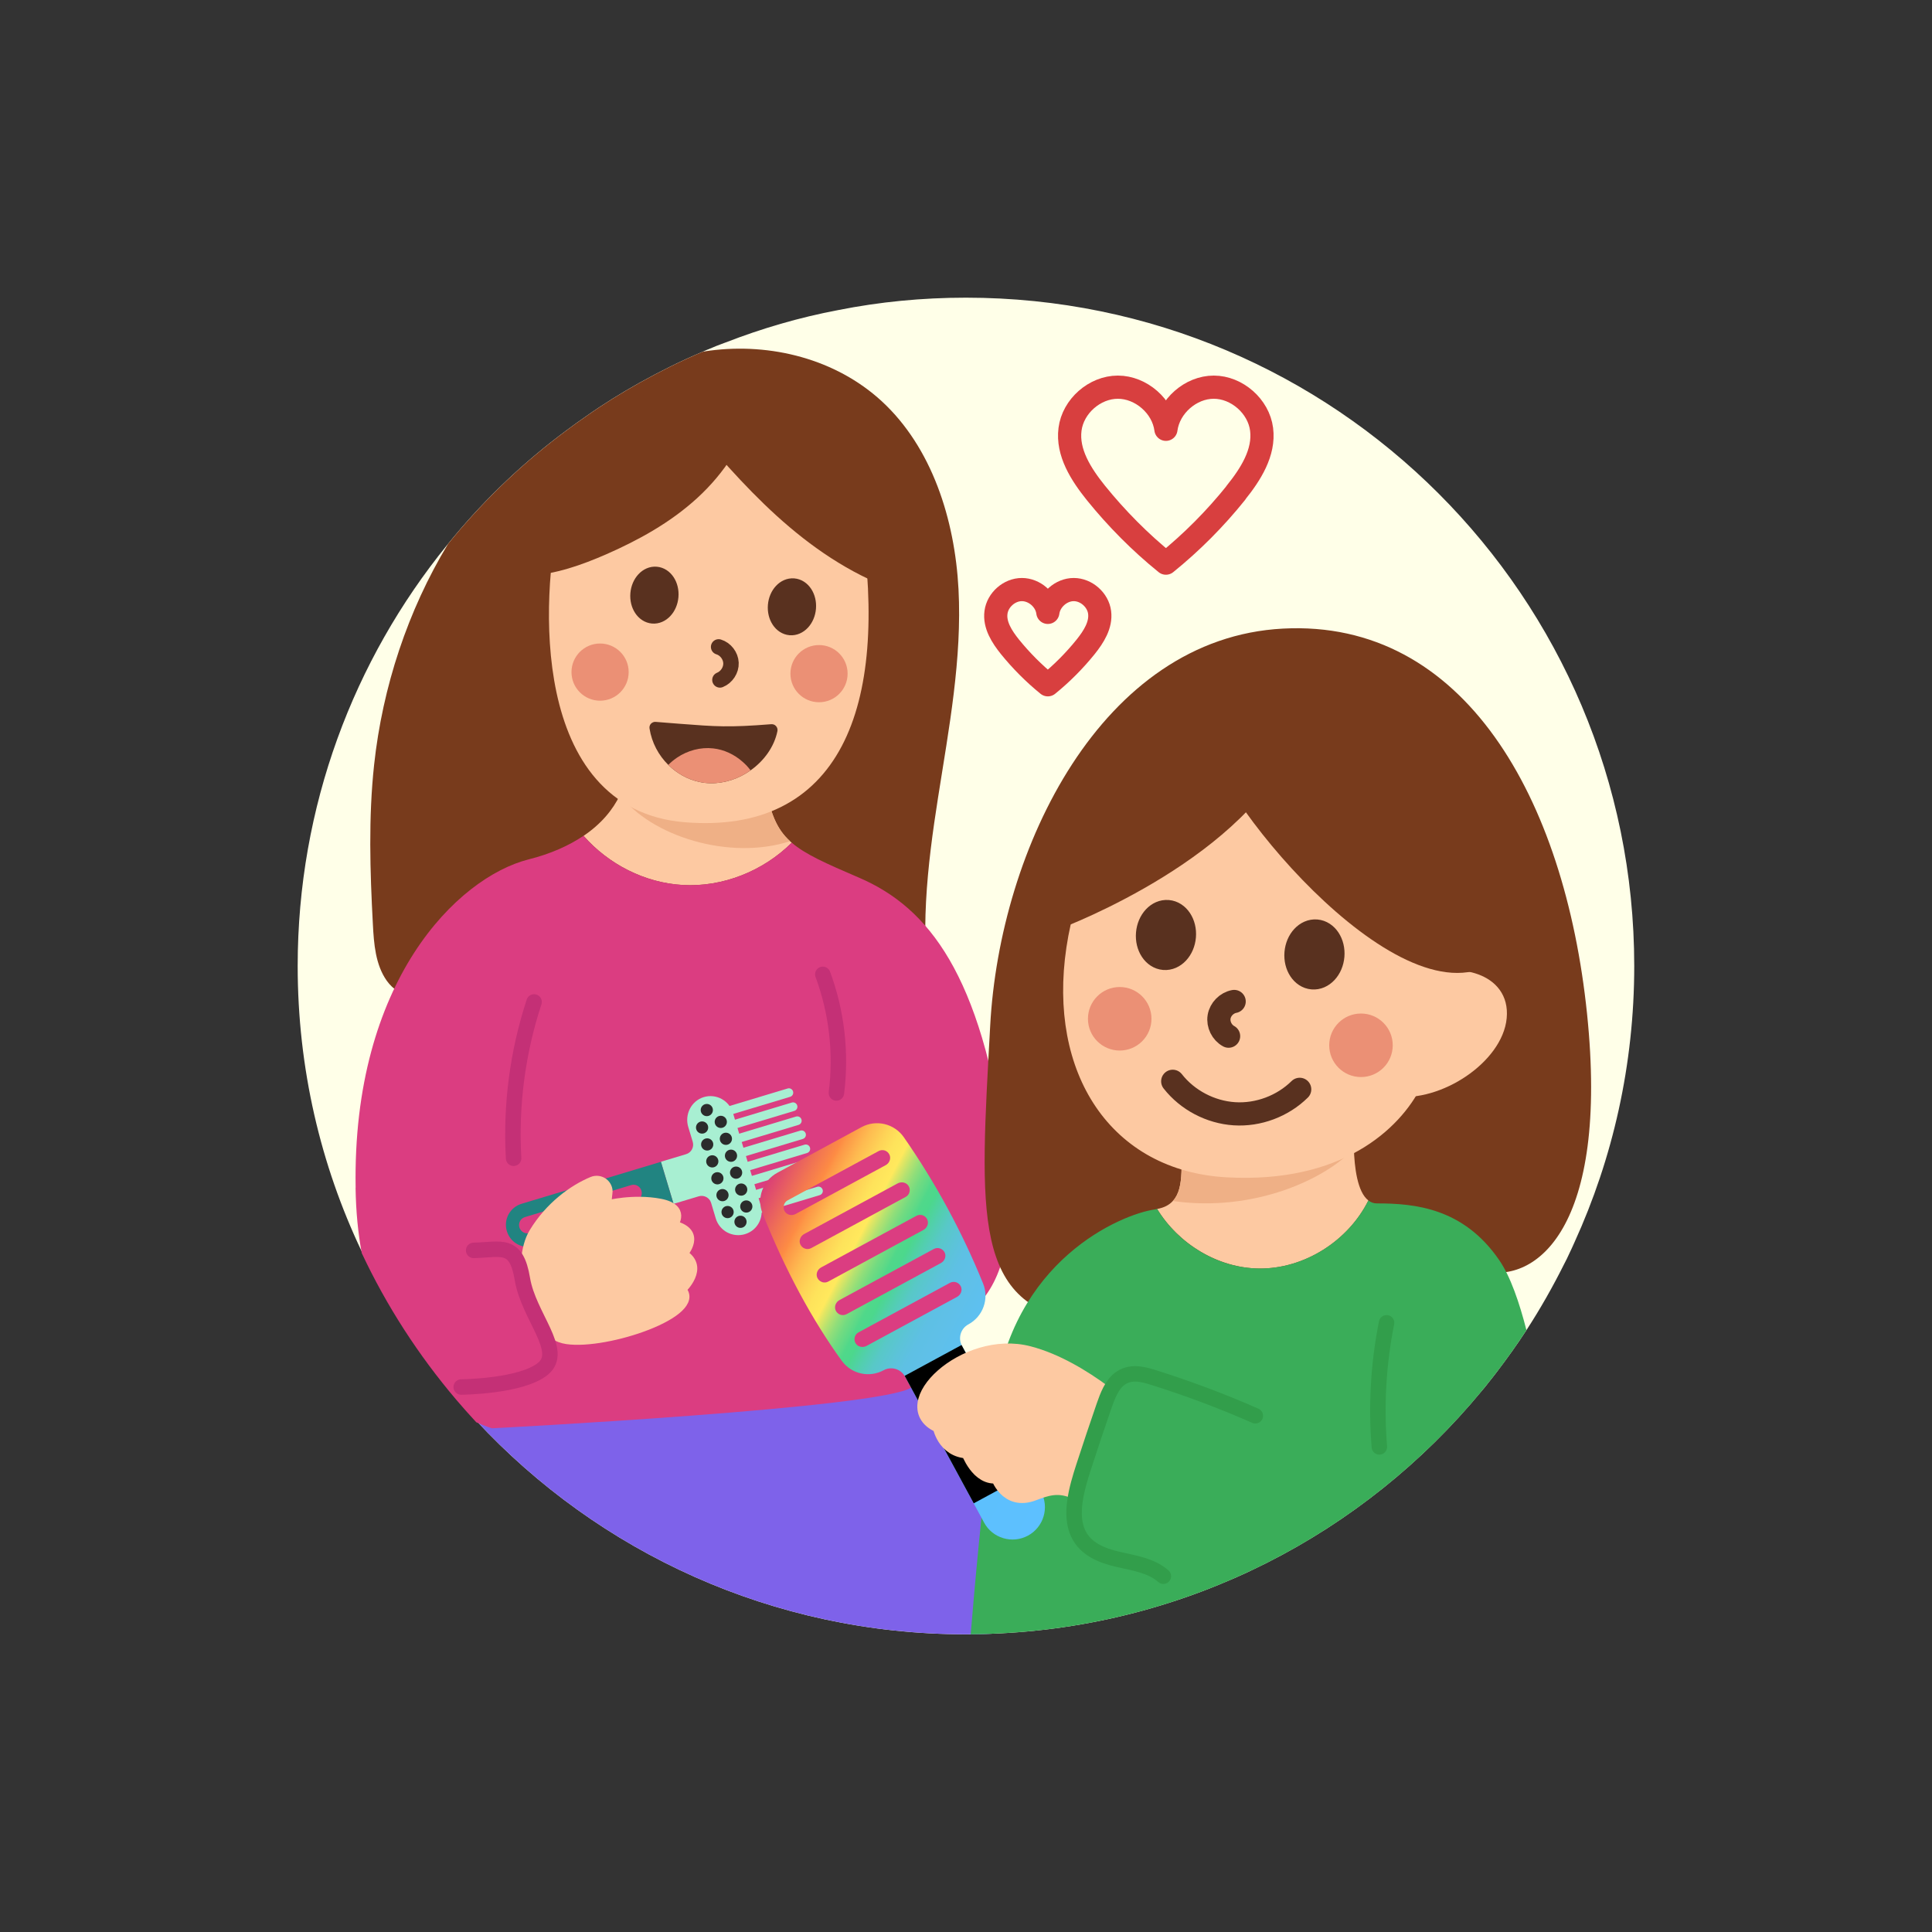 <?xml version="1.0" encoding="UTF-8"?>
<svg id="Layer_1" data-name="Layer 1" xmlns="http://www.w3.org/2000/svg" xmlns:xlink="http://www.w3.org/1999/xlink" viewBox="0 0 250 250">
  <rect x="0" y="0" width="250" height="250" fill="#333333" stroke="none"/>
  <defs>
    <style>
      .cls-1, .cls-2, .cls-3, .cls-4, .cls-5, .cls-6 {
        fill: none;
      }

      .cls-7 {
        fill: #2b2b2b;
      }

      .cls-8 {
        fill: #a8efd2;
      }

      .cls-9 {
        fill: #efb086;
      }

      .cls-2, .cls-3, .cls-4, .cls-5, .cls-10, .cls-11, .cls-6 {
        stroke-linecap: round;
        stroke-linejoin: round;
      }

      .cls-2, .cls-4, .cls-5, .cls-11, .cls-12 {
        stroke-width: 2px;
      }

      .cls-2, .cls-10, .cls-11, .cls-6 {
        stroke: #59311f;
      }

      .cls-3 {
        stroke: #d83f3f;
      }

      .cls-3, .cls-10, .cls-6 {
        stroke-width: 3px;
      }

      .cls-13 {
        fill: #218481;
      }

      .cls-14, .cls-15, .cls-12 {
        stroke-miterlimit: 10;
      }

      .cls-14, .cls-16, .cls-12 {
        fill: #fdc9a2;
      }

      .cls-14, .cls-12 {
        stroke: #fdc9a2;
      }

      .cls-17 {
        fill: url(#linear-gradient);
      }

      .cls-4 {
        stroke: #c43076;
      }

      .cls-18, .cls-15 {
        fill: #783b1c;
      }

      .cls-5 {
        stroke: #329e4b;
      }

      .cls-19 {
        fill: #db3d81;
      }

      .cls-20 {
        fill: #ffffe8;
      }

      .cls-15 {
        stroke: #783b1c;
        stroke-width: 4px;
      }

      .cls-21 {
        fill: #7e62ea;
      }

      .cls-22, .cls-10, .cls-11 {
        fill: #59311f;
      }

      .cls-23 {
        fill: #3aad59;
      }

      .cls-24 {
        fill: #eb9075;
      }
    </style>
    <linearGradient id="linear-gradient" x1="-920.55" y1="1160.82" x2="-920.55" y2="1108.94" gradientTransform="translate(-1312.51 463.37) rotate(117.49) scale(1 -1)" gradientUnits="userSpaceOnUse">
      <stop offset="0" stop-color="#5dc0ff"/>
      <stop offset=".23" stop-color="#5dc0fc"/>
      <stop offset=".35" stop-color="#5dc0f4"/>
      <stop offset=".44" stop-color="#5fc0e8"/>
      <stop offset=".48" stop-color="#5ec0e4"/>
      <stop offset=".51" stop-color="#5cc3d9"/>
      <stop offset=".55" stop-color="#58c8c7"/>
      <stop offset=".58" stop-color="#52cfad"/>
      <stop offset=".61" stop-color="#4cd78d"/>
      <stop offset=".61" stop-color="#4cd88c"/>
      <stop offset=".63" stop-color="#50d88a"/>
      <stop offset=".64" stop-color="#5dd987"/>
      <stop offset=".66" stop-color="#72db81"/>
      <stop offset=".68" stop-color="#90de7a"/>
      <stop offset=".7" stop-color="#b6e270"/>
      <stop offset=".72" stop-color="#e4e663"/>
      <stop offset=".73" stop-color="#ffe95d"/>
      <stop offset=".76" stop-color="#fee35b"/>
      <stop offset=".79" stop-color="#fed457"/>
      <stop offset=".83" stop-color="#feba50"/>
      <stop offset=".87" stop-color="#fd9747"/>
      <stop offset=".88" stop-color="#fd8b44"/>
      <stop offset=".92" stop-color="#f17353"/>
      <stop offset="1" stop-color="#d93d78"/>
    </linearGradient>
  </defs>
  <path class="cls-20" d="M211.47,125c0,12.76-2.77,24.88-7.74,35.77-.21.47-.41.92-.64,1.39-.21.47-.43.92-.67,1.37-1.48,2.96-3.1,5.83-4.9,8.59-1.2,1.85-2.48,3.63-3.81,5.38-.37.49-.75.97-1.13,1.44-.28.36-.57.73-.87,1.07-15.22,18.44-37.92,30.46-63.46,31.4-.87.03-1.75.07-2.63.07h-.63c-25.02,0-47.56-10.64-63.36-27.64-.9-.97-1.78-1.96-2.63-2.96-4.85-5.72-8.97-12.07-12.19-18.93-5.33-11.2-8.29-23.72-8.29-36.95,0-20.64,7.25-39.61,19.34-54.48.03-.04.06-.07.09-.11.25-.29.48-.59.72-.88,4.31-5.18,9.21-9.82,14.62-13.83.85-.63,1.69-1.25,2.56-1.84,2.23-1.58,4.55-3.01,6.94-4.35,2.63-1.46,5.33-2.81,8.12-3.99.21-.1.42-.19.63-.28h.02c.76-.33,1.54-.64,2.32-.92h.01c4.68-1.82,9.53-3.24,14.55-4.19,5.37-1.07,10.89-1.61,16.55-1.61,47.76,0,86.48,38.72,86.48,86.48Z"/>
  <path class="cls-21" d="M59,180.88c.85,1,1.73,1.99,2.63,2.96,15.79,17,38.34,27.64,63.36,27.64,1.09,0,2.18-.02,3.26-.07l9.02-21.7s-8.9-4.02-19.27-10.41c-1.92-1.19-3.88-2.44-5.84-3.78l-51.41-3.41-1.75,8.76Z"/>
  <path class="cls-18" d="M121.39,103.16c-1.4,8.92-2.49,18.09-.81,26.96-9.99,4.57-21.45,3.46-32.21,1.58-7.01-1.22-14.02-2.73-21.14-3.09-3.4-.18-6.71,0-10.09.45-2.51.34-5.43.19-7.09-2.15-1.46-2.06-1.67-4.77-1.8-7.32-.37-6.87-.58-13.78.16-20.63,1.09-10.09,4.37-19.97,9.55-28.55.25-.29.48-.59.72-.88,4.31-5.18,9.21-9.82,14.62-13.83.85-.63,1.69-1.25,2.56-1.84,2.23-1.58,4.55-3.01,6.94-4.35,2.63-1.46,5.33-2.81,8.12-3.99.31-.06.62-.11.93-.15,7.88-1.03,16.3,1.07,22.26,6.56,6.49,5.99,9.44,15.28,9.92,24.3.47,9.03-1.24,18.01-2.64,26.93Z"/>
  <g>
    <path class="cls-16" d="M75.51,108.16c3.23,3.67,7.91,6.08,12.81,6.36,5.2.3,10.45-1.8,14.13-5.47-.07-.06-.15-.13-.22-.2-1.75-1.59-2.54-3.62-3.24-7.3l-17.66-3.6c.01,1.64-.34,3.31-1.1,4.9-.92,1.95-2.47,3.79-4.72,5.31Z"/>
    <path class="cls-19" d="M46.01,153.72c.05,3.1.33,5.9.8,8.43,3.22,6.86,7.34,13.21,12.19,18.93.85,1,1.73,1.99,2.63,2.96,1.25.57,2.04.78,2.04.78,0,0,50.72-2.6,54.32-5.32.16-.1.23-.21.21-.31-.31-2.81-1.4-6.56.94-7.03,2.34-.47,14.06-.94,10.93-23.43-3.12-22.51-9.84-31.26-18.89-35.15-4.35-1.87-6.98-3.03-8.73-4.54-3.69,3.67-8.94,5.78-14.13,5.47-4.9-.28-9.58-2.68-12.81-6.36-1.87,1.26-4.24,2.34-7.13,3.06-9.23,2.36-22.82,15.79-22.36,42.49Z"/>
    <path class="cls-9" d="M80.23,102.85c3.96,5.31,14.12,8.56,22,6-1.75-1.59-2.54-3.62-3.24-7.3l-17.66-3.6c.01,1.64-.34,3.31-1.1,4.9Z"/>
  </g>
  <path class="cls-12" d="M73.36,66.97c-2.34,10.16-3.75,36.87,15.31,38.43,19.06,1.56,25.31-13.77,21.79-37.82l-17.26-14.83-12.58,3.75-7.27,10.47Z"/>
  <path class="cls-18" d="M191.85,164.45c6.84,1.71,16.4-5.46,13.51-33.3s-15.88-51.04-39.34-49.81c-23.46,1.23-36.66,28.41-37.89,51.39-1.31,24.32-2.47,36.56,12.3,38.31,14.77,1.75,48.04-7.44,51.42-6.6Z"/>
  <g>
    <path class="cls-16" d="M149.73,156.44c2.76,4.52,7.86,7.64,13.18,7.71,5.87.06,11.56-3.58,14.16-8.81-1.45-1.1-1.81-4.38-1.88-6.74-.03-1.46.04-2.57.04-2.57h-22.34c-.12,4.25.47,7.68-1.13,9.38-.46.51-1.11.86-2.03,1.03Z"/>
    <path class="cls-23" d="M125.62,211.48c.88,0,1.77-.03,2.63-.07,29.02-1.06,54.39-16.45,69.27-39.29-.9-3.52-2.06-6.94-3.52-9.06-4.64-6.77-10.96-7.34-15.83-7.34-.43,0-.8-.14-1.11-.38-2.6,5.23-8.29,8.87-14.15,8.8-5.33-.05-10.42-3.17-13.18-7.71-.1.03-.19.05-.29.07-4.36.62-18.58,6.56-20.78,24.83-1.63,13.63-2.65,25.16-3.05,30.15Z"/>
    <path class="cls-9" d="M151.76,155.41c10.61,1.51,19.93-2.94,23.43-6.81-.03-1.46.04-2.57.04-2.57h-22.34c-.12,4.25.47,7.68-1.13,9.38Z"/>
  </g>
  <path class="cls-12" d="M164.29,90.57c-11.41,3.91-22.97,16.41-25.31,32.19s5.47,27.81,19.84,28.59,21.56-5.94,24.22-11.25,4.84-17.34,4.84-17.34l-23.59-32.19Z"/>
  <path class="cls-6" d="M151.75,139.92c1.91,2.44,4.89,4,7.98,4.2s6.24-.98,8.45-3.16"/>
  <path class="cls-6" d="M159.7,129.59c-.97.18-1.79,1.01-1.95,1.99s.36,2.03,1.23,2.5"/>
  <circle class="cls-24" cx="144.89" cy="131.83" r="4.11"/>
  <circle class="cls-24" cx="176.11" cy="135.26" r="4.11"/>
  <ellipse class="cls-10" cx="150.87" cy="120.99" rx="3.04" ry="2.39" transform="translate(17.66 261.18) rotate(-85.19)"/>
  <ellipse class="cls-10" cx="170.09" cy="123.5" rx="3.04" ry="2.39" transform="translate(32.76 282.64) rotate(-85.19)"/>
  <ellipse class="cls-11" cx="84.68" cy="77.01" rx="2.69" ry="2.12" transform="translate(.8 154.89) rotate(-85.16)"/>
  <ellipse class="cls-11" cx="102.48" cy="78.52" rx="2.69" ry="2.12" transform="translate(15.59 174.01) rotate(-85.16)"/>
  <path class="cls-12" d="M185.38,126.97c2.97-1.09,9.06-.31,8.59,4.69-.47,5-7.81,10-13.59,9.22l5-13.91Z"/>
  <path class="cls-18" d="M160.89,85.23c-3.42,1.46-3.85,5.53-4.76,9.13-1.38,5.44,22.53,36.21,35.72,30.93l-.61-16.49-15.23-20.73-15.12-2.85Z"/>
  <g>
    <path class="cls-8" d="M96.4,159.7c-.8.24-1.62.13-2.31-.23-.68-.37-1.23-1-1.47-1.8l-.6-2.01c-.2-.68-.92-1.06-1.6-.86l-3.26.98-1.64-5.45,3.26-.98c.68-.2,1.06-.92.86-1.6l-.58-1.92c-.49-1.61.38-3.36,1.99-3.86.81-.25,1.63-.14,2.32.23.68.37,1.23,1,1.47,1.8l3.59,11.93c.48,1.6-.42,3.29-2.03,3.77Z"/>
    <path class="cls-8" d="M93.27,144.04c-.09-.3.08-.61.38-.7l8.27-2.49c.3-.09.61.08.7.38s-.08.61-.38.7l-8.27,2.49c-.3.09-.61-.08-.7-.38Z"/>
    <path class="cls-8" d="M93.81,145.86c-.09-.3.08-.61.38-.7l8.27-2.49c.3-.09.61.08.7.38s-.08.61-.38.7l-8.27,2.49c-.3.09-.61-.08-.7-.38Z"/>
    <path class="cls-8" d="M94.36,147.67c-.09-.3.08-.61.38-.7l8.27-2.49c.3-.09.61.08.7.38s-.08.61-.38.7l-8.27,2.49c-.3.09-.61-.08-.7-.38Z"/>
    <path class="cls-8" d="M94.91,149.49c-.09-.3.08-.61.38-.7l8.27-2.49c.3-.09.61.08.7.38s-.08.61-.38.7l-8.27,2.49c-.3.09-.61-.08-.7-.38Z"/>
    <path class="cls-8" d="M95.46,151.31c-.09-.3.08-.61.38-.7l8.27-2.49c.3-.09.61.08.7.38s-.08.61-.38.7l-8.27,2.49c-.3.09-.61-.08-.7-.38Z"/>
    <path class="cls-8" d="M96.01,153.13c-.09-.3.08-.61.38-.7l8.27-2.49c.3-.09.61.08.7.38s-.08.61-.38.7l-8.27,2.49c-.3.09-.61-.08-.7-.38Z"/>
    <path class="cls-8" d="M96.55,154.94c-.09-.3.08-.61.38-.7l8.27-2.49c.3-.09.61.08.7.38s-.08.61-.38.7l-8.27,2.49c-.3.09-.61-.08-.7-.38Z"/>
    <path class="cls-8" d="M97.1,156.76c-.09-.3.08-.61.38-.7l8.27-2.49c.3-.09.61.08.7.38s-.08.61-.38.7l-8.27,2.49c-.3.09-.61-.08-.7-.38Z"/>
    <path class="cls-1" d="M83,154.07c-.17-.57-.77-.89-1.33-.72l-13.74,4.14c-.57.17-.89.77-.72,1.34s.77.89,1.34.72l13.74-4.14c.28-.08.5-.28.63-.52.13-.24.17-.53.08-.82Z"/>
    <path class="cls-13" d="M85.52,150.34l-18.03,5.43c-1.51.45-2.36,2.04-1.9,3.55s2.04,2.36,3.55,1.91l18.03-5.43-1.64-5.45ZM68.55,159.55c-.57.17-1.17-.15-1.34-.72s.15-1.17.72-1.34l13.74-4.14c.57-.17,1.16.15,1.33.72.09.28.05.58-.08.82-.13.24-.35.43-.63.52l-13.74,4.14Z"/>
    <g>
      <circle class="cls-7" cx="93.27" cy="145.17" r=".79"/>
      <circle class="cls-7" cx="90.85" cy="145.9" r=".79"/>
      <circle class="cls-7" cx="93.93" cy="147.36" r=".79"/>
      <circle class="cls-7" cx="91.51" cy="148.09" r=".79"/>
      <circle class="cls-7" cx="94.59" cy="149.55" r=".79"/>
      <circle class="cls-7" cx="92.17" cy="150.28" r=".79"/>
      <circle class="cls-7" cx="95.25" cy="151.74" r=".79"/>
      <circle class="cls-7" cx="92.83" cy="152.47" r=".79"/>
      <circle class="cls-7" cx="95.91" cy="153.93" r=".79"/>
      <circle class="cls-7" cx="93.49" cy="154.65" r=".79"/>
      <circle class="cls-7" cx="96.57" cy="156.12" r=".79"/>
      <circle class="cls-7" cx="94.15" cy="156.84" r=".79"/>
      <circle class="cls-7" cx="91.46" cy="143.64" r=".79"/>
      <circle class="cls-7" cx="95.82" cy="158.1" r=".79"/>
    </g>
  </g>
  <path class="cls-18" d="M162.61,86.93c-15.73,5.41-27.91,17.83-32.1,32.43,1.48,1.44,4.03,1.74,6.07,1.03s24.99-9.66,30.91-24.49l-4.87-8.97Z"/>
  <g>
    <path class="cls-17" d="M108.94,176.1c.59.82,1.47,1.4,2.47,1.62.99.22,2.03.08,2.93-.41.99-.54,2.23-.17,2.77.82l10.23,18.89c.53.99,1.42,1.7,2.49,2.02,1.07.32,2.2.2,3.19-.33,2.03-1.1,2.79-3.65,1.69-5.67l-10.23-18.89c-.54-.99-.17-2.23.82-2.77,1.91-1.03,2.72-3.31,1.91-5.3-2.7-6.66-6.15-13.03-10.26-18.93-1.23-1.76-3.58-2.32-5.47-1.3l-10.9,5.91c-1.88,1.02-2.7,3.29-1.9,5.27,2.9,7.25,6.35,13.67,10.26,19.08ZM108.73,170.12c-.27-.1-.49-.3-.6-.57-.2-.48.02-1.06.5-1.32l12.2-6.61c.25-.14.55-.16.82-.07.28.1.49.3.61.57.2.48-.02,1.05-.51,1.32l-12.2,6.61c-.25.14-.55.16-.82.07ZM124.35,166.5c.2.48-.02,1.05-.51,1.32l-11.71,6.34c-.49.26-1.09.13-1.38-.29-.17-.25-.22-.54-.15-.82.07-.28.25-.52.51-.65l11.81-6.4c.25-.14.55-.16.82-.07.28.1.49.3.61.57ZM103.55,161c-.2-.48.02-1.05.51-1.32l12.1-6.55c.49-.26,1.09-.13,1.38.29.17.24.22.54.15.82-.07.28-.25.52-.51.65l-12.2,6.61c-.25.14-.55.16-.82.07-.28-.1-.49-.3-.61-.57ZM101.57,156.79c-.16-.24-.21-.53-.14-.82.07-.28.25-.52.5-.65l11.76-6.37c.25-.14.55-.16.82-.07.27.1.49.3.6.57.2.48-.02,1.06-.5,1.32l-11.66,6.32c-.49.26-1.09.13-1.38-.3ZM106.36,165.89c-.28-.1-.49-.3-.61-.57-.2-.48.02-1.05.51-1.32l12.32-6.67c.25-.14.55-.16.82-.07.27.1.49.3.6.57.2.48-.02,1.06-.5,1.32l-12.32,6.68c-.25.14-.55.16-.82.07Z"/>
    <rect x="121.02" y="174.92" width="8.37" height="18.76" transform="translate(-72.67 81.89) rotate(-28.45)"/>
  </g>
  <g>
    <path class="cls-12" d="M125.31,187.72s1.3,3.72,3.84,3.2c0,0,1.1,3.62,4.58,2.27,3.42-1.31,5.61-1.75,13.37,6.36-.06-.6-.12-1.21-.2-1.81-.27-2.18-.61-4.35-1.05-6.51-.64-3.23-1.49-6.42-2.52-9.56-.14-.49-.3-.97-.48-1.45-2.72-2.01-6.19-4.11-9.71-5.03-8.27-2.2-17.57,6.84-11.48,9.27,0,0,.5,3.18,3.64,3.27Z"/>
    <path class="cls-16" d="M128.59,191.83c.32.65.96,1.63,2.05,2.16,1.01.49,2.15.49,3.42,0,3.04-1.16,4.87-1.86,12.98,6.72l.21.21c-.03-.45-.08-.92-.13-1.37-.06-.6-.12-1.21-.2-1.81l-.02.33c-6.99-7.09-9.57-7.18-13.45-5.67-.8.3-1.46.32-2.02.04-1.01-.49-1.44-1.76-1.43-1.78l-.25-.75-.76.16c-1.74.35-2.83-2.61-2.84-2.62l-.2-.58-.6-.02c-2.33-.05-2.77-2.28-2.8-2.54l-.08-.48-.45-.19c-1.26-.49-1.65-1.24-1.29-2.35.98-3.03,6.98-6.66,12.21-5.29,3.84,1.02,7.63,3.48,10.42,5.64-.14-.49-.3-.97-.48-1.45-.17-.49-.33-.96-.51-1.44-2.63-1.81-5.77-3.58-8.98-4.43-6.41-1.69-13.09,2.73-14.3,6.42-.62,1.84.09,3.43,1.86,4.32.37,1.29,1.46,3.15,3.79,3.46.65,1.45,1.97,3.26,3.89,3.29Z"/>
  </g>
  <path class="cls-2" d="M92.99,83.71c.89.27,1.56,1.14,1.6,2.07s-.56,1.85-1.43,2.2"/>
  <circle class="cls-24" cx="105.98" cy="87.17" r="3.7"/>
  <path class="cls-14" d="M78.76,154.39c.14-1.19-1.05-2.08-2.16-1.62-2.5,1.04-5.55,3.24-7.64,6.69-2.35,3.9-.79,13.22,4.39,13.97,5.18.76,17.74-3.48,14.97-6.57,0,0,3.03-2.82.2-4.62,0,0,2.5-2.8-1.26-3.77,0,0,1.65-2.2-1.84-2.86s-6.84.21-6.84.21l.17-1.44Z"/>
  <circle class="cls-24" cx="77.65" cy="86.97" r="3.7"/>
  <g>
    <path class="cls-22" d="M99.87,94.45c-6.6.52-7.64.25-15.09-.3.56,3.54,3.55,6.38,7.14,6.46s7.24-2.64,7.95-6.16Z"/>
    <path class="cls-22" d="M100.42,93.96c-.15-.18-.37-.26-.61-.25-5.52.44-7.14.31-11.95-.06-.89-.07-1.88-.15-3.03-.24-.22-.02-.44.08-.6.24-.15.16-.22.39-.18.62.29,1.84,1.18,3.48,2.43,4.71,1.09,1.08,2.46,1.86,3.96,2.19.48.11.96.17,1.46.18,1.87.04,3.71-.59,5.23-1.67,1.74-1.23,3.06-3.05,3.47-5.08.04-.23-.02-.47-.18-.64ZM96.11,98.58c-1.24.83-2.7,1.31-4.17,1.29-1.62-.04-3.15-.73-4.31-1.83-.87-.82-1.53-1.88-1.9-3.07.74.06,1.4.11,2.02.16,4.57.36,6.31.49,11.11.14-.53,1.32-1.52,2.49-2.75,3.31Z"/>
    <path class="cls-24" d="M97.13,99.68c-1.52,1.08-3.36,1.71-5.23,1.67-.5-.01-.99-.07-1.46-.18-1.5-.33-2.87-1.11-3.96-2.19.34-.36.73-.67,1.14-.95,1.35-.91,3.02-1.37,4.65-1.19,1.42.15,2.76.79,3.83,1.74.38.33.73.7,1.02,1.1Z"/>
  </g>
  <path class="cls-23" d="M162.19,188.66c-6.65-6.42-17.05-12.73-18.87-9.25s-5.19,20.52-6.15,22.16,6.76,4.97,8.39,4.11"/>
  <path class="cls-15" d="M95.6,51.85c-.92,4.31-3.49,8.16-6.75,11.14s-7.18,5.14-11.22,6.91c-3.03,1.32-6.2,2.45-9.5,2.62,1.9-6.04,4.91-11.73,9.74-15.82s11.51-6.08,17.72-4.85Z"/>
  <path class="cls-15" d="M90.2,52.71c3.7,4.35,7.42,8.72,11.65,12.56s9.03,7.16,14.4,9.1c-.37-3.51-.82-7.27-1.74-10.67s-2.41-6.71-4.78-9.32c-2.44-2.68-5.75-4.53-9.28-5.39-1.78-.44-3.71-.63-5.41.05-1.89.75-3.6,2.06-4.84,3.67Z"/>
  <path class="cls-4" d="M61.29,161.8c3.62-.09,5.51-1.1,6.31,3.72s5.47,9.26,2.68,11.58-10.6,2.38-10.6,2.38"/>
  <path class="cls-4" d="M69.11,129.65c-2.14,6.5-3.04,13.4-2.65,20.23"/>
  <path class="cls-4" d="M106.47,126.08c1.81,4.88,2.42,10.19,1.76,15.35"/>
  <path class="cls-5" d="M162.44,183.2c-4.34-1.91-8.8-3.58-13.34-5-1.34-.42-2.91-.77-4.21.22-1.04.79-1.57,2.2-2.02,3.49-.9,2.61-1.78,5.23-2.63,7.85-.95,2.92-1.86,6.22-.73,8.66.95,2.05,3.09,2.88,5.16,3.36s4.28.78,5.87,2.18"/>
  <path class="cls-5" d="M179.42,171.17c-1.05,5.28-1.37,10.7-.93,16.06"/>
  <path class="cls-3" d="M159.93,63.77c-2.68,3.34-5.72,6.4-9.06,9.1-3.34-2.7-6.38-5.77-9.07-9.1-1.91-2.38-3.73-5.21-3.34-8.22.38-2.98,3.19-5.45,6.19-5.45s5.84,2.47,6.22,5.45c.39-2.98,3.2-5.45,6.19-5.45s5.81,2.47,6.19,5.45c.39,3.01-1.43,5.85-3.34,8.22Z"/>
  <path class="cls-3" d="M140.49,83.69c-1.45,1.8-3.1,3.46-4.9,4.92-1.8-1.46-3.45-3.12-4.91-4.92-1.03-1.29-2.02-2.82-1.8-4.45.21-1.61,1.72-2.95,3.35-2.95s3.16,1.33,3.36,2.95c.21-1.61,1.73-2.95,3.35-2.95s3.14,1.33,3.35,2.95c.21,1.63-.77,3.16-1.8,4.45Z"/>
</svg>